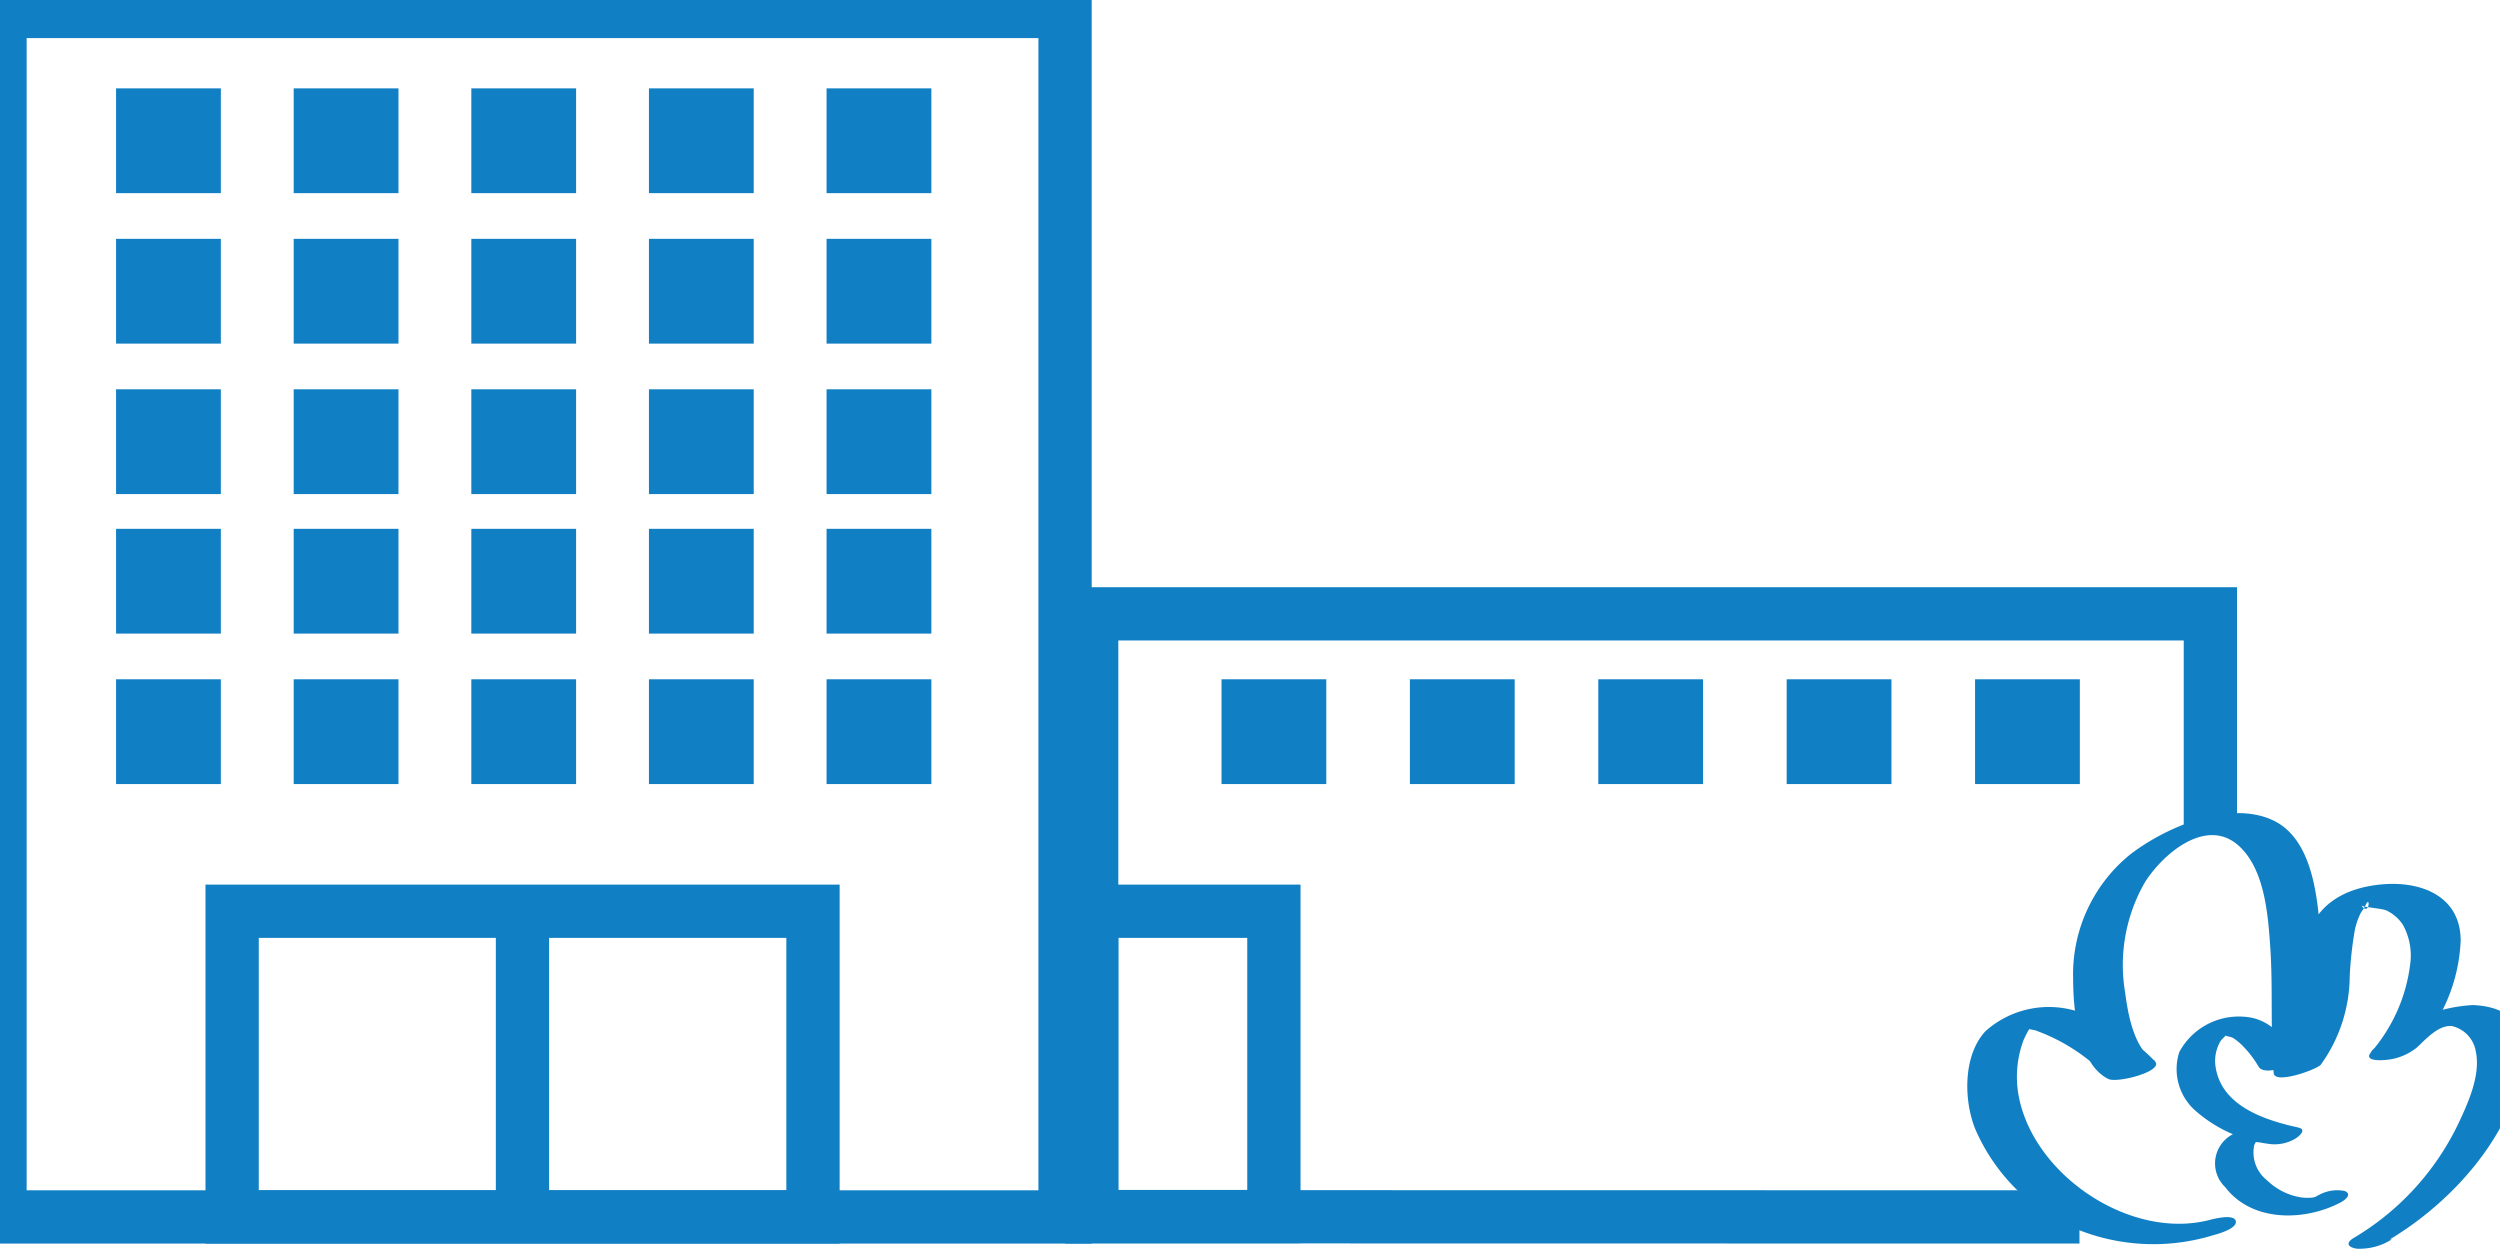 <?xml version="1.0" encoding="UTF-8"?> <svg xmlns="http://www.w3.org/2000/svg" id="Layer_1" data-name="Layer 1" viewBox="0 0 141.73 70.87"><defs><style>.cls-1{fill:none;stroke:#107fc3;stroke-miterlimit:10;stroke-width:3.02px;}.cls-2{fill:#107fc3;}</style></defs><rect class="cls-1" y="0.65" width="60.38" height="68.34"></rect><rect class="cls-1" x="13.16" y="51.66" width="32.93" height="17.33"></rect><rect class="cls-2" x="6.58" y="5.01" width="5.94" height="5.94"></rect><rect class="cls-2" x="6.58" y="13.54" width="5.94" height="5.94"></rect><rect class="cls-2" x="6.58" y="22.07" width="5.94" height="5.94"></rect><rect class="cls-2" x="6.58" y="29.98" width="5.94" height="5.94"></rect><rect class="cls-2" x="6.58" y="38.51" width="5.94" height="5.94"></rect><rect class="cls-2" x="16.65" y="5.01" width="5.94" height="5.94"></rect><rect class="cls-2" x="16.65" y="13.54" width="5.94" height="5.94"></rect><rect class="cls-2" x="16.65" y="22.07" width="5.94" height="5.94"></rect><rect class="cls-2" x="16.65" y="29.98" width="5.94" height="5.94"></rect><rect class="cls-2" x="16.65" y="38.51" width="5.94" height="5.94"></rect><rect class="cls-2" x="26.72" y="5.01" width="5.94" height="5.94"></rect><rect class="cls-2" x="26.72" y="13.54" width="5.94" height="5.94"></rect><rect class="cls-2" x="26.72" y="22.07" width="5.94" height="5.94"></rect><rect class="cls-2" x="26.72" y="29.98" width="5.94" height="5.94"></rect><rect class="cls-2" x="26.72" y="38.51" width="5.94" height="5.94"></rect><rect class="cls-2" x="36.79" y="5.01" width="5.94" height="5.94"></rect><rect class="cls-2" x="36.79" y="13.54" width="5.94" height="5.94"></rect><rect class="cls-2" x="36.79" y="22.07" width="5.94" height="5.94"></rect><rect class="cls-2" x="36.79" y="29.98" width="5.94" height="5.94"></rect><rect class="cls-2" x="36.79" y="38.51" width="5.94" height="5.94"></rect><rect class="cls-2" x="46.86" y="5.01" width="5.94" height="5.94"></rect><rect class="cls-2" x="46.86" y="13.54" width="5.94" height="5.94"></rect><rect class="cls-2" x="46.86" y="22.07" width="5.94" height="5.94"></rect><rect class="cls-2" x="46.86" y="29.98" width="5.94" height="5.94"></rect><rect class="cls-2" x="46.86" y="38.51" width="5.94" height="5.94"></rect><path class="cls-2" d="M131.42,67.76a.71.71,0,0,1-.41.14,2.64,2.64,0,0,1-.74-.05,3.57,3.57,0,0,1-1.75-.94,2,2,0,0,1-.72-2s.14-.29.17-.27-.27,0-.27.09a6.14,6.14,0,0,1,.86.11l1.76-.91c-1.94-.43-4.47-1.24-4.73-3.57a2.21,2.21,0,0,1,.28-1.31c.1-.17.36-.35.42-.5s0,0,0,0-.38-.06-.27.07.46.15.57.22a3,3,0,0,1,.55.45,5.87,5.87,0,0,1,.91,1.19c.36.59,2.39-.21,2.16-.58-.69-1.11-1.56-2.18-3-2.26a3.83,3.83,0,0,0-3.66,2A3.14,3.14,0,0,0,124.5,63a7.8,7.8,0,0,0,4.06,1.84,2.31,2.31,0,0,0,1.52-.26c.19-.1.74-.53.24-.65a5.23,5.23,0,0,0-3.73.37,1.86,1.86,0,0,0-.44,3c1.52,2,4.51,1.94,6.54.87.25-.13.68-.46.24-.65a2.16,2.16,0,0,0-1.51.25Z"></path><path class="cls-2" d="M135.49,70.26c3.55-2.13,7-5.94,7.6-10.22.25-2-1-3-2.92-3.06a8.73,8.73,0,0,0-5.75,2.63L137,59.4a9.62,9.62,0,0,0,2.5-6.07c0-2.48-2.16-3.37-4.37-3.2s-4.05,1.19-4.44,3.52,0,5-1.62,6.94l2.67-.48c-.25-2.52,0-5.07-.23-7.6-.17-2-.53-5-2.64-6-2.51-1.19-6.21.43-8.19,2a8.76,8.76,0,0,0-3.15,7c0,1.6.25,4.81,2,5.66.5.25,3.16-.44,2.64-1a11.44,11.44,0,0,0-4.3-2.8,5.39,5.39,0,0,0-5.31,1.09c-1.28,1.38-1.24,3.93-.57,5.57a10.91,10.91,0,0,0,4.39,5,11.56,11.56,0,0,0,9.08,1c.26-.07,1.4-.38,1.29-.81s-1.32-.1-1.52-.05c-4.44,1.13-9.91-2.51-10.78-7a5.94,5.94,0,0,1,.26-3.18,5.67,5.67,0,0,1,.33-.65c.17-.31.47-.22.09-.24s-.75,0-.36.17a6,6,0,0,0,.61.14,10.6,10.6,0,0,1,4.15,2.72l2.64-1c-1.19-.59-1.54-2.7-1.69-3.85A9.39,9.39,0,0,1,121.61,50c1-1.57,3.4-3.65,5.23-2.12,1.53,1.29,1.73,3.89,1.86,5.73.17,2.41,0,4.83.2,7.23.06.65,2.43-.2,2.67-.48a8.66,8.66,0,0,0,1.64-5,21,21,0,0,1,.29-2.63,3.82,3.82,0,0,1,.35-1,3.22,3.22,0,0,0,.25-.39c.29-.69.25.65-.23,0,.06.08,1.2.17,1.41.27a2.31,2.31,0,0,1,.94.81,3.59,3.59,0,0,1,.42,2.23,9.34,9.34,0,0,1-2.22,5c-.39.46.36.47.66.45A3.25,3.25,0,0,0,137,59.4c.51-.46,1.22-1.3,2-1.23a1.77,1.77,0,0,1,1.36,1.45c.28,1.34-.44,2.91-1,4.1a15.14,15.14,0,0,1-5.92,6.46c-.5.3-.31.53.16.61a3.4,3.4,0,0,0,2-.53Z"></path><polyline class="cls-1" points="117.89 68.99 61.89 68.98 61.89 34.8 125.31 34.8 125.31 47.11"></polyline><rect class="cls-2" x="79.93" y="38.51" width="5.94" height="5.94"></rect><rect class="cls-2" x="69.25" y="38.51" width="5.94" height="5.94"></rect><rect class="cls-2" x="90.61" y="38.51" width="5.94" height="5.94"></rect><rect class="cls-2" x="101.29" y="38.51" width="5.94" height="5.94"></rect><rect class="cls-2" x="111.97" y="38.51" width="5.94" height="5.94"></rect><line class="cls-1" x1="29.62" y1="51.66" x2="29.62" y2="68.99"></line><rect class="cls-1" x="61.89" y="51.66" width="10.33" height="17.31"></rect></svg> 